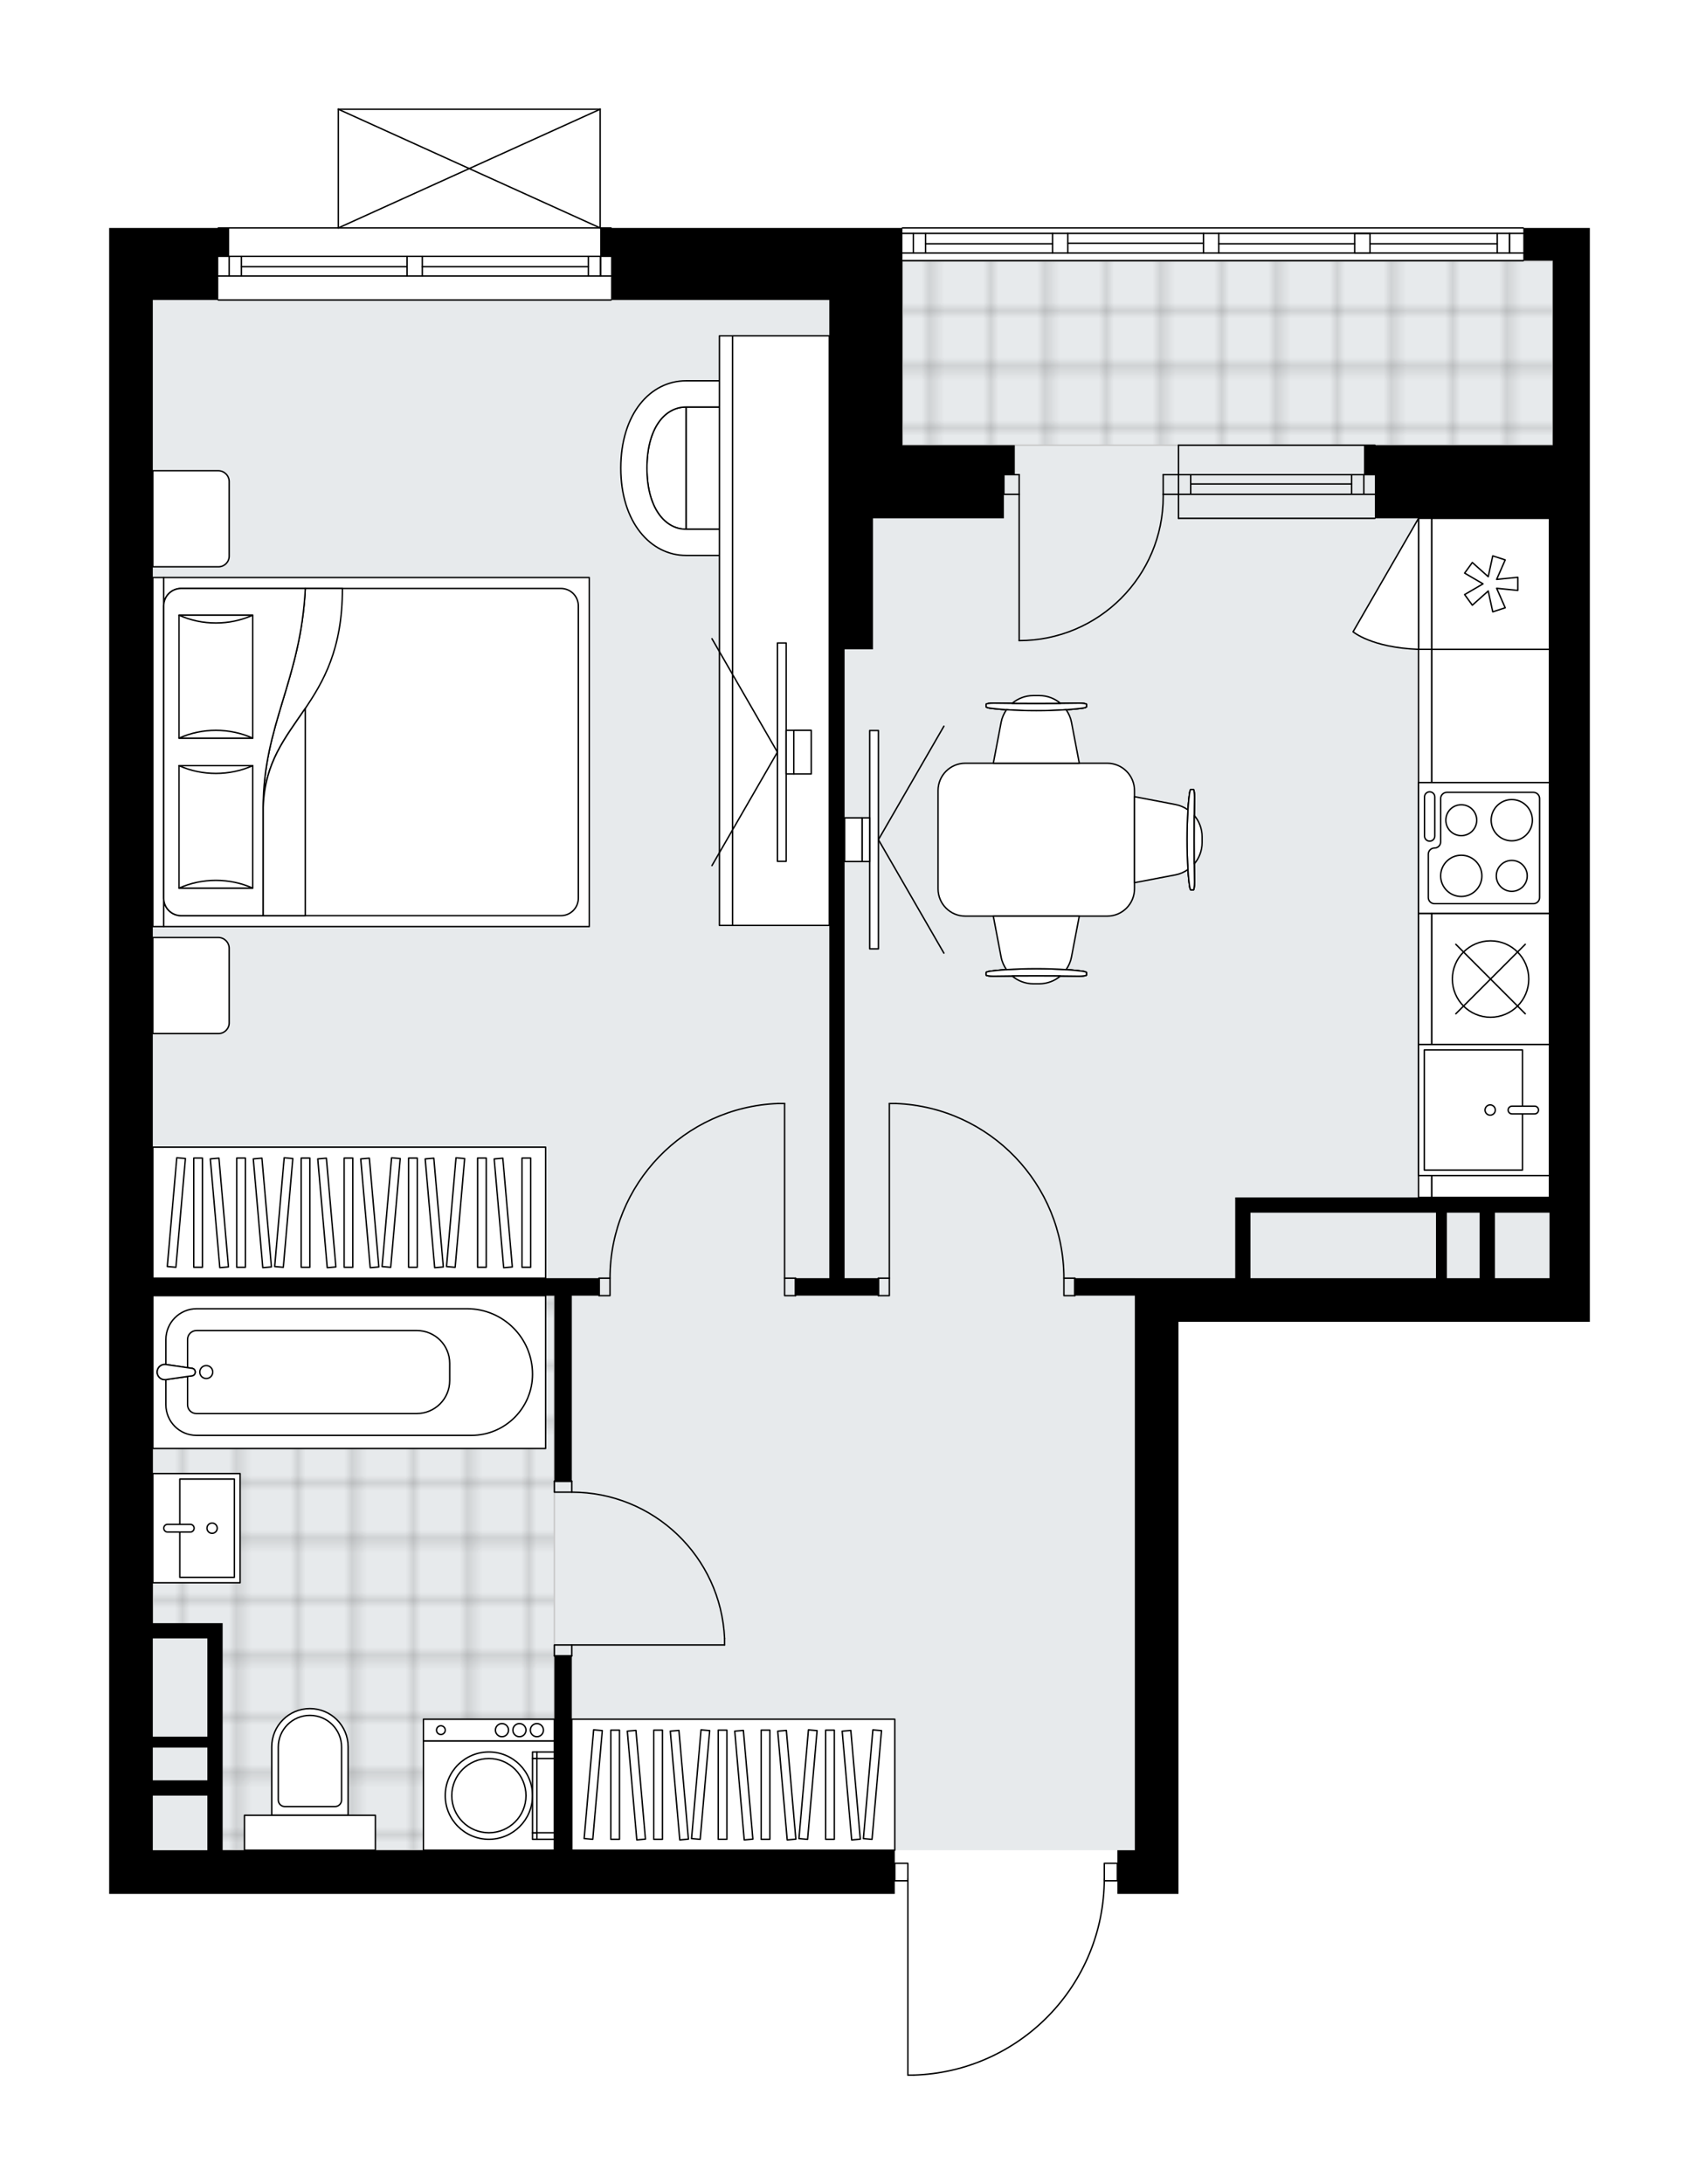 <svg xmlns="http://www.w3.org/2000/svg" xmlns:xlink="http://www.w3.org/1999/xlink" height="2000px" id="Layer_1" style="enable-background:new 0 0 1556.44 2000;" version="1.1" viewBox="0 0 1556.44 2000" width="1556.44px" x="0px" y="0px" xml:space="preserve">
<style type="text/css">
	.st0{fill:none;}
	.st1{opacity:0.25;fill:none;stroke:#070606;stroke-width:0.4;stroke-miterlimit:10;}
	.st2{fill:#FFFFFF;}
	.st3{fill:#E7EAEC;}
	.st4{fill:url(#SVGID_1_);stroke:#C8C8C8;stroke-width:1.3;stroke-miterlimit:10;}
	
		.st5{fill:url(#SVGID_00000161596722141891448520000015551539084769550469_);stroke:#C8C8C8;stroke-width:1.3;stroke-miterlimit:10;}
	.st6{fill:none;stroke:#000000;stroke-width:1.3;stroke-linecap:round;stroke-linejoin:round;stroke-miterlimit:10;}
	.st7{fill:#FFFFFF;stroke:#000000;stroke-width:1.3;stroke-linecap:round;stroke-linejoin:round;stroke-miterlimit:10;}
	.st8{font-family:'Arial-BoldMT';}
	.st9{font-size:104.782px;}
	.st10{font-size:88.662px;}
	.st11{font-family:'ArialMT';}
	.st12{font-size:40px;}
</style>
<pattern height="14.57" id="New_Pattern_Swatch_2" patternUnits="userSpaceOnUse" style="overflow:visible;" viewBox="7.49 -22.06 14.57 14.57" width="14.57" x="-221.47" y="-0.08">
	<g>
		<rect class="st0" height="14.57" width="14.57" x="7.49" y="-22.06" />
		<g>
			<rect class="st1" height="7.29" width="7.29" x="14.77" y="-7.49" />
		</g>
		<g>
			<rect class="st1" height="7.29" width="7.29" x="0.2" y="-7.49" />
		</g>
		<g>
			<rect class="st1" height="7.29" width="7.29" x="22.06" y="-14.77" />
		</g>
		<g>
			<rect class="st1" height="7.29" width="7.29" x="7.49" y="-14.77" />
			<rect class="st1" height="7.29" width="7.29" x="14.77" y="-22.06" />
		</g>
		<g>
			<rect class="st1" height="7.29" width="7.29" x="0.2" y="-22.06" />
		</g>
		<g>
			<rect class="st1" height="7.29" width="7.29" x="22.06" y="-29.35" />
		</g>
		<g>
			<rect class="st1" height="7.29" width="7.29" x="7.49" y="-29.35" />
		</g>
	</g>
</pattern>
<path class="st2" d="M1456.44,208.72v29.99v168.93v66.97v695.71v39.98H1079.6v523.78h-39.98h-15.99v-11.34h0h-11.38  c-0.67,46.26-18.72,89.91-51.01,123.17c-32.91,33.9-77.05,53.34-124.28,54.74c-0.01,0-0.01,0-0.02,0h-5.24  c-0.36,0-0.65-0.29-0.65-0.65v-177.26H819.7v11.34H139.98H100V474.61V274.69V234.7v-25.99h99.31c0-0.36,0.29-0.65,0.65-0.65h109.31  V100c0,0,0-0.01,0-0.01c0-0.04,0.02-0.08,0.02-0.12c0.01-0.04,0.01-0.09,0.03-0.13c0,0,0,0,0-0.01c0.01-0.03,0.04-0.05,0.05-0.07  c0.03-0.05,0.05-0.09,0.09-0.13c0.03-0.03,0.07-0.05,0.1-0.07c0.04-0.02,0.07-0.05,0.11-0.07c0.04-0.02,0.09-0.02,0.14-0.03  c0.03-0.01,0.06-0.02,0.1-0.02h239.9c0.04,0,0.07,0.02,0.11,0.02c0.04,0.01,0.09,0.01,0.13,0.03c0.04,0.02,0.08,0.05,0.12,0.07  c0.03,0.02,0.07,0.04,0.09,0.06c0.04,0.04,0.07,0.09,0.1,0.13c0.01,0.02,0.04,0.04,0.05,0.07c0,0,0,0,0,0.01  c0.02,0.04,0.02,0.09,0.03,0.13c0.01,0.04,0.02,0.08,0.02,0.12c0,0,0,0.01,0,0.01v108.07h9.35c0.36,0,0.65,0.29,0.65,0.65h199.27  h66.32c0-0.36,0.29-0.65,0.65-0.65h568.77c0.36,0,0.65,0.29,0.65,0.65H1456.44z" id="background" />
<g id="floor">
	<polygon class="st3" points="759.73,238.7 759.73,274.69 139.98,274.69 139.98,1170.32 139.98,1694.1 1039.61,1694.1    1039.61,1170.32 1422.46,1170.32 1422.46,274.69 1422.46,238.7  " />
	<pattern id="SVGID_1_" patternTransform="matrix(7.053 0 0 7.156 41984.094 32111.529)" xlink:href="#New_Pattern_Swatch_2">
	</pattern>
	<rect class="st4" height="168.93" width="595.75" x="826.7" y="238.7" />
	
		<pattern id="SVGID_00000067932387252113520140000000671986493860960939_" patternTransform="matrix(7.053 0 0 7.156 41984.094 32111.529)" xlink:href="#New_Pattern_Swatch_2">
	</pattern>
	
		<polygon points="   139.98,1186.31 139.98,1490.08 198.96,1490.08 198.96,1694.1 507.83,1694.1 507.83,1186.31  " style="fill:url(#SVGID_00000067932387252113520140000000671986493860960939_);stroke:#C8C8C8;stroke-width:1.3;stroke-miterlimit:10;" />
	<g id="LWPOLYLINE_00000160897904989939459940000015737178799140235905_">
		<rect class="st6" height="10" width="15.99" x="507.83" y="1506.18" />
	</g>
	<g id="LWPOLYLINE_00000044164624930591638410000006081306799448113036_">
		<rect class="st6" height="10" width="15.99" x="507.83" y="1356.24" />
	</g>
	<g id="LINE_00000090994164578280350550000005818507310834667450_">
		<line class="st6" x1="523.83" x2="507.83" y1="1516.18" y2="1516.18" />
	</g>
	<g id="LINE_00000045590277780686226320000005810848305573237402_">
		<line class="st6" x1="523.83" x2="507.83" y1="1356.24" y2="1356.24" />
	</g>
	<g id="LINE_00000136402785898317899030000014808171552438361221_">
		<line class="st6" x1="523.83" x2="663.77" y1="1506.18" y2="1506.18" />
	</g>
	<g id="ARC_00000083801811369163796820000001908262604537971622_">
		<path class="st6" d="M523.83,1366.24c74.96,0.05,136.61,59.06,139.94,133.94" />
	</g>
	<g id="LINE_00000165204631406870304090000012989980142681671329_">
		<line class="st6" x1="663.77" x2="663.77" y1="1506.18" y2="1500.18" />
	</g>
	<g id="LWPOLYLINE_00000121268946101076804080000014585234667877173650_">
		<rect class="st6" height="15.99" width="10" x="718.75" y="1170.32" />
	</g>
	<g id="LWPOLYLINE_00000156581753608410147390000008322533260539729320_">
		<rect class="st6" height="15.99" width="10" x="548.82" y="1170.32" />
	</g>
	<g id="LINE_00000155112098598302878710000001125651970167248512_">
		<line class="st6" x1="728.74" x2="728.74" y1="1170.32" y2="1186.31" />
	</g>
	<g id="LINE_00000089570629947440444800000000277964911556082069_">
		<line class="st6" x1="548.82" x2="548.82" y1="1170.32" y2="1186.31" />
	</g>
	<g id="LINE_00000180342778779785719150000006649686709676674204_">
		<line class="st6" x1="718.75" x2="718.75" y1="1170.32" y2="1010.39" />
	</g>
	<g id="LINE_00000023998413329905739730000014585718824434029461_">
		<line class="st6" x1="712.75" x2="718.75" y1="1010.39" y2="1010.39" />
	</g>
	<g id="ARC_00000014596728148974458630000005042307216106722444_">
		<path class="st6" d="M558.81,1170.32c0.04-86,68-156.61,153.94-159.93" />
	</g>
	<g id="LWPOLYLINE_00000112619916355251432850000010572293431957473183_">
		<rect class="st6" height="15.99" width="10" x="804.71" y="1170.32" />
	</g>
	<g id="LWPOLYLINE_00000093165782683842251750000010281933258002003337_">
		<rect class="st6" height="15.99" width="10" x="974.64" y="1170.32" />
	</g>
	<g id="LINE_00000088123819061381974860000002050965566669158322_">
		<line class="st6" x1="804.71" x2="804.71" y1="1170.32" y2="1186.31" />
	</g>
	<g id="LINE_00000112596886304804247530000003456566916380843692_">
		<line class="st6" x1="984.64" x2="984.64" y1="1170.32" y2="1186.31" />
	</g>
	<g id="LINE_00000110448244469211258860000001930443104278685616_">
		<line class="st6" x1="814.71" x2="814.71" y1="1170.32" y2="1010.39" />
	</g>
	<g id="LINE_00000162337086150805284500000017844918460469356167_">
		<line class="st6" x1="820.7" x2="814.71" y1="1010.39" y2="1010.39" />
	</g>
	<g id="ARC_00000129192691324795204940000001367879708012981166_">
		<path class="st6" d="M820.7,1010.39c85.93,3.33,153.89,73.94,153.94,159.93" />
	</g>
	<g id="LWPOLYLINE_00000045578354921405505700000015559503310467112626_">
		<rect class="st6" height="15.99" width="12" x="1011.62" y="1706.1" />
	</g>
	<g id="LWPOLYLINE_00000006685225136334299820000009965630682385263292_">
		<rect class="st6" height="15.99" width="12" x="819.7" y="1706.1" />
	</g>
	<g id="LWPOLYLINE_00000127754760621756596680000012696602577114796176_">
		<path class="st6" d="M836.94,1900c97.3-2.88,174.68-82.59,174.69-179.93" />
	</g>
	<g id="LINE_00000163775449048684643590000005468683073001735828_">
		<line class="st6" x1="831.7" x2="831.7" y1="1720.07" y2="1900" />
	</g>
	<g id="LINE_00000039825748016195840330000009979519457124952224_">
		<line class="st6" x1="831.7" x2="836.94" y1="1900" y2="1900" />
	</g>
	<g id="ARC_00000124863789874179279870000012987680950538716324_">
		<path class="st6" d="M1065.6,452.61c0.01,0.65,0.01,1.31,0.01,1.96c0.01,72.89-59.07,131.98-131.96,131.98" />
	</g>
	<g id="LINE_00000132088393194860764360000002451448322544143781_">
		<line class="st6" x1="933.66" x2="933.66" y1="452.61" y2="586.56" />
	</g>
	<g id="LINE_00000056413385300842703930000014928469048097926543_">
		<line class="st6" x1="1079.6" x2="1065.6" y1="452.61" y2="452.61" />
	</g>
	<g id="LINE_00000157992924301010286570000000488733928413592232_">
		<line class="st6" x1="1065.6" x2="1065.6" y1="452.61" y2="434.62" />
	</g>
	<g id="LINE_00000118362750458271324650000011006710522414751639_">
		<line class="st6" x1="1065.6" x2="1079.6" y1="434.62" y2="434.62" />
	</g>
	<g id="LINE_00000083803838648925290880000004945189489558594748_">
		<line class="st6" x1="919.66" x2="933.66" y1="434.62" y2="434.62" />
	</g>
	<g id="LINE_00000024712389321125145200000010544279188876890046_">
		<line class="st6" x1="933.66" x2="933.66" y1="434.62" y2="452.61" />
	</g>
	<g id="LINE_00000019654133366711557090000001685354603081232031_">
		<line class="st6" x1="933.66" x2="919.66" y1="452.61" y2="452.61" />
	</g>
	<g id="LINE_00000038382342864584203030000006311455758011637659_">
		<line class="st6" x1="919.66" x2="919.66" y1="434.62" y2="452.61" />
	</g>
	<g id="LINE_00000137102693574138770570000007788164654433353896_">
		<line class="st6" x1="1395.47" x2="826.7" y1="238.7" y2="238.7" />
	</g>
	<g id="LINE_00000112624768153276006660000011384942681928995257_">
		<line class="st6" x1="1382.83" x2="1382.83" y1="231.71" y2="213.71" />
	</g>
	<g id="LINE_00000095309752572187585350000002137984425663003547_">
		<line class="st6" x1="836.7" x2="836.7" y1="231.71" y2="213.71" />
	</g>
	<g id="LINE_00000048463666418405273590000016086763988640662144_">
		<line class="st6" x1="1116.49" x2="1241.03" y1="223.21" y2="223.21" />
	</g>
	<g id="LINE_00000021081831885598867280000007217340473822477460_">
		<line class="st6" x1="847.89" x2="964.23" y1="223.21" y2="223.21" />
	</g>
	<g id="LINE_00000085211187247321032200000004933763357627567779_">
		<line class="st6" x1="847.89" x2="847.89" y1="213.71" y2="231.71" />
	</g>
	<g id="LINE_00000028312821046270686090000015259147525682937519_">
		<line class="st6" x1="1382.83" x2="1382.83" y1="231.71" y2="213.71" />
	</g>
	<g id="LINE_00000139254694680820531640000005998166003844262038_">
		<line class="st6" x1="1371.63" x2="1371.63" y1="213.71" y2="231.71" />
	</g>
	<g id="LINE_00000120535070005936114950000015515672436655228841_">
		<line class="st6" x1="1102.5" x2="1102.5" y1="231.71" y2="213.71" />
	</g>
	<g id="LINE_00000123412145405475652240000012132281834082846894_">
		<line class="st6" x1="1102.5" x2="1116.49" y1="213.71" y2="213.71" />
	</g>
	<g id="LINE_00000183953741523493919810000017660557372522604160_">
		<line class="st6" x1="1116.49" x2="1116.49" y1="213.71" y2="231.71" />
	</g>
	<g id="LINE_00000116923541988884788900000005238083932949016725_">
		<line class="st6" x1="1116.49" x2="1102.5" y1="231.71" y2="231.71" />
	</g>
	<g id="LINE_00000029011064651362362050000004286146313593021591_">
		<line class="st6" x1="826.7" x2="1395.47" y1="208.72" y2="208.72" />
	</g>
	<g id="LINE_00000092439154369610668990000010390573878844116357_">
		<line class="st6" x1="964.23" x2="964.23" y1="231.71" y2="213.71" />
	</g>
	<g id="LINE_00000096048701856554515980000006787281085211395231_">
		<line class="st6" x1="964.23" x2="978.23" y1="213.71" y2="213.71" />
	</g>
	<g id="LINE_00000072989482752316483260000015494358553609766568_">
		<line class="st6" x1="978.23" x2="978.23" y1="213.71" y2="231.71" />
	</g>
	<g id="LINE_00000026145330787166461050000008259923882696929688_">
		<line class="st6" x1="978.23" x2="964.23" y1="231.71" y2="231.71" />
	</g>
	<g id="LINE_00000072991420502933163260000013167369959943897241_">
		<line class="st6" x1="978.23" x2="1102.5" y1="222.71" y2="222.71" />
	</g>
	<g id="LWPOLYLINE_00000156547857470073014870000008113570560084359100_">
		<line class="st6" x1="964.23" x2="826.7" y1="231.71" y2="231.71" />
	</g>
	<g id="LWPOLYLINE_00000168087305862316502590000006989405356580567694_">
		<line class="st6" x1="978.23" x2="1102.5" y1="231.71" y2="231.71" />
	</g>
	<g id="LWPOLYLINE_00000118383438415036489250000018363639217953279648_">
		<line class="st6" x1="1116.49" x2="1395.47" y1="231.71" y2="231.71" />
	</g>
	<g id="LWPOLYLINE_00000166651985821861170610000006640778286796971151_">
		<line class="st6" x1="964.23" x2="826.7" y1="213.71" y2="213.71" />
	</g>
	<g id="LWPOLYLINE_00000124870326111501547270000017489823597474224521_">
		<line class="st6" x1="978.23" x2="1102.5" y1="213.71" y2="213.71" />
	</g>
	<g id="LWPOLYLINE_00000168815703629858220000000018235507354520622516_">
		<line class="st6" x1="1116.49" x2="1395.47" y1="213.71" y2="213.71" />
	</g>
	<g id="LINE_00000159446700001508427000000003799824141484628109_">
		<line class="st6" x1="1241.03" x2="1241.03" y1="231.71" y2="213.71" />
	</g>
	<g id="LINE_00000083070280607559692490000017915079892334964621_">
		<line class="st6" x1="1241.03" x2="1255.02" y1="213.71" y2="213.71" />
	</g>
	<g id="LINE_00000094610732892048170190000015690911875615803814_">
		<line class="st6" x1="1255.02" x2="1255.02" y1="213.71" y2="231.71" />
	</g>
	<g id="LINE_00000110453896164244989570000017378162479934270864_">
		<line class="st6" x1="1255.02" x2="1241.03" y1="231.71" y2="231.71" />
	</g>
	<g id="LWPOLYLINE_00000176018628708016056000000008652008960825587368_">
		<line class="st6" x1="1255.02" x2="1371.63" y1="223.21" y2="223.21" />
	</g>
	<g id="LINE_00000129204409294812682020000006205732070788332697_">
		<line class="st6" x1="1079.6" x2="1259.52" y1="452.61" y2="452.61" />
	</g>
	<g id="LINE_00000115489454239552918410000006419098704608147627_">
		<line class="st6" x1="1079.6" x2="1259.52" y1="434.62" y2="434.62" />
	</g>
	<g id="LINE_00000018949782731076877270000013279060854614326963_">
		<line class="st6" x1="1090.79" x2="1238.19" y1="443.13" y2="443.13" />
	</g>
	<g id="LINE_00000122697232064246925680000001582633987501443470_">
		<line class="st6" x1="1249.38" x2="1249.38" y1="452.61" y2="434.62" />
	</g>
	<g id="LINE_00000134242546579884322120000013264310771319140762_">
		<line class="st6" x1="1090.79" x2="1090.79" y1="452.61" y2="434.62" />
	</g>
	<g id="LINE_00000036211390949909486060000000779987496160343984_">
		<line class="st6" x1="1079.6" x2="1259.52" y1="474.61" y2="474.61" />
	</g>
	<g id="LINE_00000145046491873800758220000005960871007411284398_">
		<line class="st6" x1="1259.52" x2="1079.6" y1="407.63" y2="407.63" />
	</g>
	<g id="LINE_00000021092053379661022890000001237719718831895218_">
		<line class="st6" x1="1238.19" x2="1238.19" y1="452.63" y2="434.64" />
	</g>
	<g id="LINE_00000130639914581495754880000003183531654205739156_">
		<line class="st6" x1="1079.6" x2="1079.6" y1="474.61" y2="407.63" />
	</g>
	<g id="LINE_00000136400377035192016950000006879968064224831643_">
		<line class="st6" x1="559.81" x2="199.96" y1="274.69" y2="274.69" />
	</g>
	<g id="LINE_00000121247587990247215200000011311402122318835618_">
		<line class="st6" x1="199.96" x2="372.89" y1="234.7" y2="234.7" />
	</g>
	<g id="LINE_00000094590691679957217500000006985619452255062685_">
		<line class="st6" x1="386.88" x2="559.81" y1="234.7" y2="234.7" />
	</g>
	<g id="LINE_00000111871130891281752850000013210840133202511752_">
		<line class="st6" x1="550.17" x2="550.17" y1="252.7" y2="234.7" />
	</g>
	<g id="LINE_00000041987450128558227210000014026768824183376543_">
		<line class="st6" x1="209.95" x2="209.95" y1="252.7" y2="234.7" />
	</g>
	<g id="LINE_00000174595040979492020690000005895358289749770114_">
		<line class="st6" x1="199.96" x2="372.89" y1="252.7" y2="252.7" />
	</g>
	<g id="LINE_00000142175719754844461200000004415857272074531218_">
		<line class="st6" x1="386.88" x2="559.81" y1="252.7" y2="252.7" />
	</g>
	<g id="LINE_00000176045266609526635390000013902636995181302689_">
		<line class="st6" x1="386.88" x2="538.98" y1="244.2" y2="244.2" />
	</g>
	<g id="LINE_00000078746275756642328900000017961062295093024685_">
		<line class="st6" x1="221.15" x2="372.89" y1="244.2" y2="244.2" />
	</g>
	<g id="LINE_00000016771105799604200330000002508277336003835299_">
		<line class="st6" x1="221.15" x2="221.15" y1="234.7" y2="252.7" />
	</g>
	<g id="LINE_00000134228333408708817520000000188800492367015355_">
		<line class="st6" x1="550.17" x2="550.17" y1="252.7" y2="234.7" />
	</g>
	<g id="LINE_00000117637957194678800520000003404096798800339082_">
		<line class="st6" x1="538.98" x2="538.98" y1="234.7" y2="252.7" />
	</g>
	<g id="LINE_00000011732006172646121540000002319792612512237234_">
		<line class="st6" x1="372.89" x2="372.89" y1="252.7" y2="234.7" />
	</g>
	<g id="LINE_00000020400751692484406970000017276891971234168709_">
		<line class="st6" x1="372.89" x2="386.88" y1="234.7" y2="234.7" />
	</g>
	<g id="LINE_00000162350965876594341410000017739841609556773544_">
		<line class="st6" x1="386.88" x2="386.88" y1="234.7" y2="252.7" />
	</g>
	<g id="LINE_00000036242643515005110610000007812877277975702187_">
		<line class="st6" x1="386.88" x2="372.89" y1="252.7" y2="252.7" />
	</g>
	<g id="LINE_00000047768730080045944020000001314787011669755581_">
		<line class="st6" x1="199.96" x2="559.81" y1="208.72" y2="208.72" />
	</g>
	<g id="LINE_00000075876507742202388750000013384355384472172208_">
		<line class="st6" x1="309.91" x2="549.82" y1="100" y2="100" />
	</g>
	<g id="LINE_00000119811031378664540650000009893389297035762867_">
		<line class="st6" x1="549.82" x2="549.82" y1="100" y2="208.72" />
	</g>
	<g id="LINE_00000070103662939598778840000009511324766661880736_">
		<line class="st6" x1="309.91" x2="309.91" y1="208.72" y2="100" />
	</g>
	<g id="LWPOLYLINE_00000125588540161576847250000003018409294457822635_">
		<line class="st6" x1="549.82" x2="309.91" y1="208.72" y2="100" />
	</g>
	<g id="LWPOLYLINE_00000031169199521031294270000008302923103071928714_">
		<line class="st6" x1="309.91" x2="549.82" y1="208.72" y2="100" />
	</g>
	<g>
		<path d="M1395.47,208.72v29.99h26.99v168.93h-162.93h-10v26.99h10v39.98h159.93v621.74h-273.89h-13.99v73.97h-51.98h-39.98h-54.98    v15.99h54.98v507.79h-15.99v39.98h15.99h39.98V1210.3h376.84v-39.98V474.61v-66.97V238.7v-29.99H1395.47z M1145.57,1170.32v-59.98    h169.93v59.98H1145.57z M1325.5,1170.32v-59.98h29.99v59.98H1325.5z M1369.48,1170.32v-59.98h49.98v59.98H1369.48z" />
		<polygon points="826.7,407.63 826.7,208.72 759.73,208.72 559.81,208.72 549.81,208.72 549.81,234.7 559.81,234.7 559.81,274.69     759.73,274.69 759.73,407.63 759.73,474.61 759.73,594.56 759.73,1170.32 728.74,1170.32 728.74,1186.31 804.71,1186.31     804.71,1170.32 773.72,1170.32 773.72,594.56 799.71,594.56 799.71,474.61 919.66,474.61 919.66,434.62 929.66,434.62     929.66,407.63 919.66,407.63   " />
		<path d="M523.83,1516.18h-15.99v177.93H203.96v-93.96v-10v-89.96v-13.99h-63.97v-299.88h367.85v169.93h15.99v-169.93h24.99v-15.99    H139.98V474.61V274.69h59.98V234.7h10v-25.99H100v25.99v39.98v199.92v1259.48h39.98H819.7v-39.98H523.83V1516.18z M189.96,1630.13    h-49.98v-29.99h49.98V1630.13z M189.96,1500.18v89.96h-49.98v-89.96H189.96z M139.98,1694.1v-49.98h49.98v49.98H139.98z" />
	</g>
</g>
<g id="mebel">
	<g>
		<path class="st7" d="M209.95,936.54v-68.16c0-5.52-4.48-10-10-10h-59.98v87.96h60.16C205.56,946.35,209.95,941.96,209.95,936.54z" />
		<path class="st7" d="M209.95,509.17v-68.16c0-5.52-4.48-10-10-10h-59.98v87.96h60.16C205.56,518.98,209.95,514.59,209.95,509.17z" />
		<g>
			
				<rect class="st7" height="10" transform="matrix(4.503715e-11 -1 1 4.503715e-11 -543.611 833.574)" width="319.6" x="-14.82" y="683.59" />
			
				<rect class="st7" height="389.84" transform="matrix(4.491769e-11 -1 1 4.491769e-11 -343.693 1033.492)" width="319.6" x="185.1" y="493.67" />
			<path class="st7" d="M149.98,822.4V554.78c0-8.83,7.16-15.99,15.99-15.99h347.86c8.83,0,15.99,7.16,15.99,15.99V822.4     c0,8.83-7.16,15.99-15.99,15.99H165.97C157.14,838.39,149.98,831.23,149.98,822.4z" />
			<path class="st7" d="M279.69,538.79c-4.09,83.59-38.54,125.02-38.56,200.28c2.72-80.54,72.71-89.13,72.56-200.28L279.69,538.79z" />
			<g>
				<path class="st7" d="M279.69,538.79c-4.09,83.59-38.54,125.02-38.56,200.28l0,99.32h-75.15c-8.83,0-15.99-7.16-15.99-15.99      V554.78c0-8.83,7.16-15.99,15.99-15.99L279.69,538.79L279.69,538.79z" />
			</g>
			
				<rect class="st7" height="67.51" transform="matrix(4.529072e-11 -1 1 4.529072e-11 -559.369 954.886)" width="112.15" x="141.68" y="723.37" />
			<path class="st7" d="M231.51,701.05c-21.2,9.5-46.3,9.5-67.51,0H231.51z" />
			<path class="st7" d="M164.01,813.2c21.2-9.5,46.3-9.5,67.51,0L164.01,813.2z" />
			
				<rect class="st7" height="67.51" transform="matrix(4.501183e-11 -1 1 4.501183e-11 -421.809 817.327)" width="112.59" x="141.47" y="585.81" />
			<path class="st7" d="M231.51,563.28c-21.2,9.53-46.3,9.53-67.51,0H231.51z" />
			<path class="st7" d="M164.01,675.86c21.2-9.53,46.3-9.53,67.51,0H164.01z" />
			<g>
				<path class="st7" d="M241.12,739.07v99.32h38.56V648.62C261.49,675.51,242.51,697.89,241.12,739.07z" />
			</g>
		</g>
	</g>
	<g>
		
			<rect class="st7" height="359.85" transform="matrix(1.435774e-10 -1 1 1.435774e-10 -790.434 1430.253)" width="119.95" x="259.93" y="930.42" />
		<g>
			
				<rect class="st7" height="7.94" transform="matrix(1.350796e-10 -1 1 1.350796e-10 -928.865 1291.822)" width="99.96" x="131.5" y="1106.37" />
			
				<rect class="st7" height="7.94" transform="matrix(1.348149e-10 -1 1 1.348149e-10 -889.504 1331.183)" width="99.96" x="170.86" y="1106.37" />
			
				<rect class="st7" height="7.94" transform="matrix(1.348149e-10 -1 1 1.348149e-10 -830.462 1390.225)" width="99.96" x="229.9" y="1106.37" />
			
				<rect class="st7" height="7.94" transform="matrix(1.346879e-10 -1 1 1.346879e-10 -791.101 1429.586)" width="99.96" x="269.26" y="1106.37" />
			
				<rect class="st7" height="7.94" transform="matrix(1.346248e-10 -1 1 1.346248e-10 -732.059 1488.627)" width="99.96" x="328.3" y="1106.37" />
			
				<rect class="st7" height="7.94" transform="matrix(0.087 -0.996 0.996 0.087 -958.422 1174.753)" width="99.96" x="111.82" y="1106.37" />
			
				<rect class="st7" height="7.94" transform="matrix(0.087 -0.996 0.996 0.087 -868.595 1272.781)" width="99.96" x="210.22" y="1106.37" />
			
				<rect class="st7" height="7.94" transform="matrix(0.087 -0.996 0.996 0.087 -778.769 1370.81)" width="99.96" x="308.62" y="1106.37" />
			
				<rect class="st7" height="7.94" transform="matrix(-0.087 -0.996 0.996 -0.087 -887.427 1407.51)" width="99.96" x="151.18" y="1106.37" />
			
				<rect class="st7" height="7.94" transform="matrix(-0.087 -0.996 0.996 -0.087 -844.635 1446.721)" width="99.96" x="190.54" y="1106.37" />
			
				<rect class="st7" height="7.94" transform="matrix(-0.087 -0.996 0.996 -0.087 -780.448 1505.538)" width="99.96" x="249.58" y="1106.37" />
			
				<rect class="st7" height="7.94" transform="matrix(-0.087 -0.996 0.996 -0.087 -737.656 1544.749)" width="99.96" x="288.94" y="1106.37" />
			
				<rect class="st7" height="7.94" transform="matrix(0.087 -0.996 0.996 0.087 -724.873 1429.627)" width="99.96" x="367.67" y="1106.37" />
			
				<rect class="st7" height="7.94" transform="matrix(-0.087 -0.996 0.996 -0.087 -673.468 1603.566)" width="99.96" x="347.99" y="1106.37" />
			
				<rect class="st7" height="7.94" transform="matrix(1.345697e-10 -1 1 1.345697e-10 -668.855 1551.832)" width="99.96" x="391.51" y="1106.37" />
			
				<rect class="st7" height="7.94" transform="matrix(1.348788e-10 -1 1 1.348788e-10 -628.168 1592.519)" width="99.96" x="432.2" y="1106.37" />
			
				<rect class="st7" height="7.94" transform="matrix(-0.087 -0.996 0.996 -0.087 -604.755 1666.53)" width="99.96" x="411.19" y="1106.37" />
		</g>
	</g>
	<g>
		
			<rect class="st7" height="295.88" transform="matrix(1.435319e-10 -1 1 1.435319e-10 -962.363 2305.893)" width="119.95" x="611.79" y="1486.19" />
		<g>
			
				<rect class="st7" height="7.94" transform="matrix(1.351426e-10 -1 1 1.351426e-10 -1070.606 2197.649)" width="99.96" x="513.54" y="1630.16" />
			
				<rect class="st7" height="7.94" transform="matrix(1.348877e-10 -1 1 1.348877e-10 -1031.245 2237.01)" width="99.96" x="552.9" y="1630.16" />
			
				<rect class="st7" height="7.94" transform="matrix(1.348877e-10 -1 1 1.348877e-10 -972.203 2296.052)" width="99.96" x="611.95" y="1630.16" />
			
				<rect class="st7" height="7.94" transform="matrix(1.347607e-10 -1 1 1.347607e-10 -932.842 2335.414)" width="99.96" x="651.31" y="1630.16" />
			
				<rect class="st7" height="7.94" transform="matrix(1.345058e-10 -1 1 1.345058e-10 -873.8 2394.455)" width="99.96" x="710.35" y="1630.16" />
			
				<rect class="st7" height="7.94" transform="matrix(0.087 -0.996 0.996 0.087 -1131.467 2033.476)" width="99.96" x="493.86" y="1630.16" />
			
				<rect class="st7" height="7.94" transform="matrix(0.087 -0.996 0.996 0.087 -1041.641 2131.504)" width="99.96" x="592.26" y="1630.16" />
			
				<rect class="st7" height="7.94" transform="matrix(0.087 -0.996 0.996 0.087 -951.814 2229.533)" width="99.96" x="690.67" y="1630.16" />
			
				<rect class="st7" height="7.94" transform="matrix(-0.087 -0.996 0.996 -0.087 -993.878 2357.534)" width="99.96" x="533.22" y="1630.16" />
			
				<rect class="st7" height="7.94" transform="matrix(-0.087 -0.996 0.996 -0.087 -951.086 2396.746)" width="99.96" x="572.58" y="1630.16" />
			
				<rect class="st7" height="7.94" transform="matrix(-0.087 -0.996 0.996 -0.087 -886.899 2455.563)" width="99.96" x="631.63" y="1630.16" />
			
				<rect class="st7" height="7.94" transform="matrix(-0.087 -0.996 0.996 -0.087 -844.107 2494.774)" width="99.96" x="670.99" y="1630.16" />
			
				<rect class="st7" height="7.94" transform="matrix(0.087 -0.996 0.996 0.087 -897.918 2288.35)" width="99.96" x="749.71" y="1630.16" />
			
				<rect class="st7" height="7.94" transform="matrix(-0.087 -0.996 0.996 -0.087 -779.919 2553.591)" width="99.96" x="730.03" y="1630.16" />
		</g>
	</g>
	<g>
		
			<rect class="st7" height="107.96" transform="matrix(-1.836970e-16 1 -1 -1.836970e-16 2210.93 -520.027)" width="501.8" x="1114.58" y="791.47" />
		
			<rect class="st7" height="12" transform="matrix(-1.836970e-16 1 -1 -1.836970e-16 2150.954 -460.051)" width="501.8" x="1054.6" y="839.45" />
	</g>
	<g>
		<path class="st7" d="M884.34,698.83h129.95c13.8,0,24.99,11.19,24.99,24.99v90.02c0,13.8-11.19,24.99-24.99,24.99H884.34    c-13.8,0-24.99-11.19-24.99-24.99v-90.02C859.35,710.01,870.54,698.83,884.34,698.83z" />
		<g>
			<g id="LINE_00000061450997751984737410000000389207661012222885_">
				<path class="st7" d="M907.78,889.18c24.2-3.04,58.93-3.04,83.13,0c2.79,0.35,4.41,0.88,4.41,1.43v0.14v1.98      c0,0.6-3.13,1.08-7,1.08c-25.92-0.41-52.05-0.41-77.97,0c-3.86,0-7-0.48-7-1.08v-1.98v-0.14      C903.36,890.05,904.98,889.53,907.78,889.18z" />
			</g>
			<g id="LINE_00000051385039495418671280000001104355226837876368_">
				<path class="st7" d="M907.78,889.18c24.2-3.04,58.93-3.04,83.13,0c2.79,0.35,4.41,0.88,4.41,1.43v0.14v1.98      c0,0.6-3.13,1.08-7,1.08c-25.92-0.41-52.05-0.41-77.97,0c-3.86,0-7-0.48-7-1.08v-1.98v-0.14      C903.36,890.05,904.98,889.53,907.78,889.18z" />
			</g>
			<g id="LINE_00000066479689463512498830000001177766804228561597_">
				<path class="st7" d="M907.78,889.18c24.2-3.04,58.93-3.04,83.13,0c2.79,0.35,4.41,0.88,4.41,1.43v0.14v1.98      c0,0.6-3.13,1.08-7,1.08c-25.92-0.41-52.05-0.41-77.97,0c-3.86,0-7-0.48-7-1.08v-1.98v-0.14      C903.36,890.05,904.98,889.53,907.78,889.18z" />
			</g>
			<path class="st7" d="M927.25,893.67c5.26,4.45,12.03,7.1,19.34,7.1h5.51c7.31,0,14.08-2.66,19.34-7.1     C956.71,893.53,941.98,893.53,927.25,893.67z" />
			<path class="st7" d="M909.96,838.82l7.17,37.58c0.81,4.25,2.58,8.08,4.92,11.45c17.35-1.22,37.23-1.22,54.57,0     c2.35-3.37,4.11-7.2,4.92-11.45l7.17-37.58H909.96z" />
		</g>
		<g>
			<g id="LINE_00000067945119459878944400000016001513588188653987_">
				<path class="st7" d="M1089.63,810.39c-3.04-24.2-3.04-58.93,0-83.13c0.35-2.79,0.88-4.41,1.43-4.41h0.14h1.98      c0.6,0,1.08,3.13,1.08,7c-0.41,25.92-0.41,52.05,0,77.97c0,3.86-0.48,7-1.08,7h-1.98h-0.14      C1090.51,814.8,1089.99,813.18,1089.63,810.39z" />
			</g>
			<g id="LINE_00000019659922852530617930000007345608691482152833_">
				<path class="st7" d="M1089.63,810.39c-3.04-24.2-3.04-58.93,0-83.13c0.35-2.79,0.88-4.41,1.43-4.41h0.14h1.98      c0.6,0,1.08,3.13,1.08,7c-0.41,25.92-0.41,52.05,0,77.97c0,3.86-0.48,7-1.08,7h-1.98h-0.14      C1090.51,814.8,1089.99,813.18,1089.63,810.39z" />
			</g>
			<g id="LINE_00000157292853998424687200000014553785483997502878_">
				<path class="st7" d="M1089.63,810.39c-3.04-24.2-3.04-58.93,0-83.13c0.35-2.79,0.88-4.41,1.43-4.41h0.14h1.98      c0.6,0,1.08,3.13,1.08,7c-0.41,25.92-0.41,52.05,0,77.97c0,3.86-0.48,7-1.08,7h-1.98h-0.14      C1090.51,814.8,1089.99,813.18,1089.63,810.39z" />
			</g>
			<path class="st7" d="M1094.12,790.92c4.45-5.26,7.1-12.03,7.1-19.34v-5.51c0-7.31-2.66-14.08-7.1-19.34     C1093.99,761.46,1093.99,776.19,1094.12,790.92z" />
			<path class="st7" d="M1039.28,808.21l37.58-7.17c4.25-0.81,8.08-2.58,11.45-4.92c-1.22-17.35-1.22-37.23,0-54.57     c-3.37-2.35-7.2-4.11-11.45-4.92l-37.58-7.17V808.21z" />
		</g>
		<g>
			<g id="LINE_00000121266897507467171540000016222273703657193624_">
				<path class="st7" d="M990.91,648.47c-24.2,3.04-58.93,3.04-83.13,0c-2.79-0.35-4.41-0.88-4.41-1.43v-0.14v-1.98      c0-0.6,3.13-1.08,7-1.08c25.92,0.41,52.05,0.41,77.97,0c3.86,0,7,0.48,7,1.08v1.98v0.14      C995.32,647.59,993.7,648.12,990.91,648.47z" />
			</g>
			<g id="LINE_00000173148802949775936920000009952384317387068817_">
				<path class="st7" d="M990.91,648.47c-24.2,3.04-58.93,3.04-83.13,0c-2.79-0.35-4.41-0.88-4.41-1.43v-0.14v-1.98      c0-0.6,3.13-1.08,7-1.08c25.92,0.41,52.05,0.41,77.97,0c3.86,0,7,0.48,7,1.08v1.98v0.14      C995.32,647.59,993.7,648.12,990.91,648.47z" />
			</g>
			<g id="LINE_00000033334203579604677890000011523494907632209327_">
				<path class="st7" d="M990.91,648.47c-24.2,3.04-58.93,3.04-83.13,0c-2.79-0.35-4.41-0.88-4.41-1.43v-0.14v-1.98      c0-0.6,3.13-1.08,7-1.08c25.92,0.41,52.05,0.41,77.97,0c3.86,0,7,0.48,7,1.08v1.98v0.14      C995.32,647.59,993.7,648.12,990.91,648.47z" />
			</g>
			<path class="st7" d="M971.44,643.98c-5.26-4.45-12.03-7.1-19.34-7.1h-5.51c-7.31,0-14.08,2.66-19.34,7.1     C941.98,644.11,956.71,644.11,971.44,643.98z" />
			<path class="st7" d="M988.73,698.83l-7.17-37.58c-0.81-4.25-2.58-8.08-4.92-11.45c-17.35,1.22-37.23,1.22-54.57,0     c-2.35,3.37-4.11,7.2-4.92,11.45l-7.17,37.58H988.73z" />
		</g>
	</g>
	<g>
		<g>
			<g id="LINE_00000162342324146957749620000015531538000837811850_">
				<line class="st7" x1="804.71" x2="864.69" y1="768.82" y2="664.94" />
			</g>
			<g id="LINE_00000011747558871626720250000013432571610599632551_">
				<line class="st7" x1="804.71" x2="864.69" y1="768.82" y2="872.7" />
			</g>
		</g>
		
			<rect class="st7" height="199.92" transform="matrix(-1 -1.224647e-16 1.224647e-16 -1 1601.424 1537.646)" width="8" x="796.71" y="668.86" />
		<rect class="st7" height="39.98" width="7" x="789.72" y="748.83" />
		
			<rect class="st7" height="39.98" transform="matrix(-1 -1.224647e-16 1.224647e-16 -1 1563.439 1537.646)" width="15.99" x="773.72" y="748.83" />
	</g>
	<g>
		<g>
			<g>
				<path class="st7" d="M728.53,387.62v82.01c0,8.26-6.69,14.95-14.95,14.95h-85.11V372.67h85.11      C721.84,372.67,728.53,379.36,728.53,387.62z" />
				<path class="st7" d="M628.47,484.58c-19.42,0-35.83-19.54-35.83-55.98s16.2-55.93,35.83-55.93V484.58z" />
				<path class="st7" d="M628.47,348.68c-32.74,0-59.77,30.24-59.77,79.92s27.38,79.97,59.77,79.97h85.07v-23.99h-85.07      c-19.42,0-35.83-19.54-35.83-55.98s16.2-55.93,35.83-55.93h85.07v-23.99H628.47z" />
			</g>
		</g>
		<g>
			
				<rect class="st7" height="88.66" transform="matrix(2.462455e-10 1 -1 2.462455e-10 1292.803 -137.998)" width="539.78" x="445.51" y="533.07" />
			
				<rect class="st7" height="12" transform="matrix(1.603782e-10 1 -1 1.603782e-10 1242.477 -87.672)" width="539.78" x="395.19" y="571.41" />
		</g>
		<g>
			<g>
				<g id="LINE_00000080916572289677041260000017813401411164937642_">
					<line class="st7" x1="712.19" x2="652.21" y1="688.68" y2="584.8" />
				</g>
				<g id="LINE_00000059299756757722713030000017658297827307555476_">
					<line class="st7" x1="712.19" x2="652.21" y1="688.68" y2="792.56" />
				</g>
			</g>
			<rect class="st7" height="199.92" width="8" x="712.19" y="588.72" />
			
				<rect class="st7" height="39.98" transform="matrix(-1 1.796340e-10 -1.796340e-10 -1 1447.365 1377.366)" width="7" x="720.18" y="668.69" />
			<rect class="st7" height="39.98" width="15.99" x="727.18" y="668.69" />
		</g>
	</g>
	<g>
		
			<rect class="st7" height="79.97" transform="matrix(4.478024e-11 -1 1 4.478024e-11 -1219.257 1579.192)" width="99.97" x="129.98" y="1359.24" />
		
			<rect class="st7" height="49.98" transform="matrix(4.491702e-11 -1 1 4.491702e-11 -1209.547 1588.942)" width="89.96" x="144.72" y="1374.26" />
		<path class="st7" d="M177.84,1399.24L177.84,1399.24c0,1.95-1.58,3.54-3.54,3.54h-20.73c-1.95,0-3.54-1.58-3.54-3.54l0,0    c0-1.95,1.58-3.54,3.54-3.54h20.73C176.26,1395.71,177.84,1397.29,177.84,1399.24z" />
		<circle class="st7" cx="194.31" cy="1399.24" r="4.7" />
	</g>
	<g>
		
			<rect class="st7" height="119.95" transform="matrix(-1.836970e-16 1 -1 -1.836970e-16 2135.962 -583.001)" width="119.95" x="1299.51" y="716.51" />
		<path class="st7" d="M1404.74,725.5h-79.3c-3.13,0-5.66,2.54-5.66,5.66v39.65c0,3.13-2.54,5.66-5.66,5.66l0,0    c-3.13,0-5.66,2.54-5.66,5.66v39.65c0,3.13,2.54,5.66,5.66,5.66h90.63c3.13,0,5.66-2.54,5.66-5.66v-90.63    C1410.41,728.04,1407.87,725.5,1404.74,725.5z" />
		<path class="st7" d="M1304.98,765.46v-35.74c0-2.61,2.11-4.72,4.72-4.72l0,0c2.61,0,4.72,2.11,4.72,4.72v35.74    c0,2.61-2.11,4.72-4.72,4.72l0,0C1307.1,770.18,1304.98,768.06,1304.98,765.46z" />
		<circle class="st7" cx="1384.92" cy="750.99" r="18.88" />
		<circle class="st7" cx="1338.66" cy="801.97" r="18.88" />
		<circle class="st7" cx="1338.66" cy="750.99" r="14.16" />
		<circle class="st7" cx="1384.92" cy="801.97" r="14.16" />
	</g>
	<g>
		
			<rect class="st7" height="107.96" transform="matrix(-1.836970e-16 1 -1 -1.836970e-16 2261.911 -469.048)" width="119.95" x="1305.5" y="842.45" />
		
			<rect class="st7" height="12" transform="matrix(-1.836970e-16 1 -1 -1.836970e-16 2201.935 -409.073)" width="119.95" x="1245.53" y="890.43" />
		<circle class="st7" cx="1365.48" cy="896.43" r="34.99" />
		<line class="st7" x1="1397.29" x2="1333.67" y1="928.24" y2="864.62" />
		<line class="st7" x1="1333.67" x2="1397.29" y1="928.24" y2="864.62" />
	</g>
	<g>
		
			<rect class="st7" height="107.96" transform="matrix(6.123234e-17 -1 1 6.123234e-17 830.899 1900.06)" width="119.95" x="1305.5" y="480.6" />
		
			<rect class="st7" height="12" transform="matrix(6.123234e-17 -1 1 6.123234e-17 770.924 1840.084)" width="119.95" x="1245.53" y="528.58" />
		<polygon class="st7" points="1371.06,538.64 1390.47,540.58 1390.47,528.58 1371.06,530.52 1378.91,512.67 1367.5,508.96     1363.35,528.02 1348.79,515.04 1341.74,524.74 1358.58,534.58 1341.74,544.42 1348.79,554.12 1363.35,541.14 1367.5,560.2     1378.91,556.49   " />
		<path class="st7" d="M1299.51,474.6l-59.98,103.88c0,0,16.88,14.47,59.98,16.07V474.6z" />
	</g>
	<g>
		
			<rect class="st7" height="119.95" transform="matrix(-1.836970e-16 1 -1 -1.836970e-16 2375.868 -343.096)" width="119.96" x="1299.5" y="956.41" />
		
			<rect class="st7" height="89.96" transform="matrix(-1.836970e-16 1 -1 -1.836970e-16 2366.117 -333.386)" width="109.95" x="1294.77" y="971.38" />
		<path class="st7" d="M1381.6,1016.37L1381.6,1016.37c0-1.95,1.58-3.54,3.54-3.54h20.73c1.95,0,3.54,1.58,3.54,3.54l0,0    c0,1.95-1.58,3.54-3.54,3.54h-20.73C1383.18,1019.9,1381.6,1018.32,1381.6,1016.37z" />
		<circle class="st7" cx="1365.13" cy="1016.37" r="4.7" />
	</g>
	<g>
		<path class="st7" d="M283.92,1564.42L283.92,1564.42c19.32,0,34.99,15.66,34.99,34.99v62.71h-69.97v-62.71    C248.94,1580.08,264.6,1564.42,283.92,1564.42z" />
		
			<rect class="st7" height="31.99" transform="matrix(-1 6.367015e-13 -6.367015e-13 -1 567.849 3356.22)" width="119.95" x="223.95" y="1662.12" />
		<path class="st7" d="M283.92,1570.63L283.92,1570.63c16.01,0,28.99,12.98,28.99,28.99v48.51c0,3.31-2.69,6-6,6h-45.98    c-3.31,0-6-2.69-6-6v-48.51C254.94,1583.6,267.91,1570.63,283.92,1570.63z" />
	</g>
	<g>
		<g>
			
				<rect class="st7" height="19.99" transform="matrix(-1 -1.347519e-10 1.347519e-10 -1 895.714 3168.297)" width="119.95" x="387.88" y="1574.15" />
			
				<rect class="st7" height="99.96" transform="matrix(-1 -1.347519e-10 1.347519e-10 -1 895.714 3288.247)" width="119.95" x="387.88" y="1594.14" />
			<g id="CIRCLE_00000002359474801482918630000000264230491561906106_">
				<circle class="st7" cx="447.86" cy="1644.12" r="39.98" />
			</g>
			<g id="CIRCLE_00000108988257980033741850000007812561909515905713_">
				<circle class="st7" cx="447.86" cy="1644.12" r="33.99" />
			</g>
			<g id="CIRCLE_00000013188920045214506150000013081029040166556342_">
				<circle class="st7" cx="403.88" cy="1584.15" r="4" />
			</g>
			<g id="CIRCLE_00000052102924328311800370000009453942129246602910_">
				<circle class="st7" cx="459.85" cy="1584.15" r="6" />
			</g>
			<g id="CIRCLE_00000071523809149018911140000017714824121693598855_">
				<circle class="st7" cx="475.85" cy="1584.15" r="6" />
			</g>
			<g id="CIRCLE_00000020399725429780821760000016502132727040891526_">
				<circle class="st7" cx="491.84" cy="1584.15" r="6" />
			</g>
		</g>
		<g>
			
				<rect class="st7" height="15.99" transform="matrix(-1.754527e-10 1 -1 -1.754527e-10 2106.974 1107.303)" width="6" x="496.84" y="1599.14" />
			
				<rect class="st7" height="4" transform="matrix(-1.754527e-10 1 -1 -1.754527e-10 2096.979 1117.299)" width="6" x="486.84" y="1605.14" />
			
				<rect class="st7" height="15.99" transform="matrix(-1.796991e-10 1 -1 -1.796991e-10 2180.944 1181.273)" width="6" x="496.84" y="1673.11" />
			
				<rect class="st7" height="4" transform="matrix(-1.796991e-10 1 -1 -1.796991e-10 2170.948 1191.269)" width="6" x="486.84" y="1679.11" />
			
				<rect class="st7" height="4" transform="matrix(1.796723e-10 -1 1 1.796723e-10 -1154.284 2133.963)" width="67.97" x="455.85" y="1642.12" />
		</g>
	</g>
	<g>
		
			<rect class="st7" height="359.85" transform="matrix(6.123234e-17 -1 1 6.123234e-17 -936.374 1576.193)" width="139.94" x="249.94" y="1076.36" />
		<g id="ARC_00000148651748228647419080000007057574742019974787_">
			<path class="st7" d="M151.97,1263.19c-0.67,0.1-1.35,0.1-2.01,0c-3.81-0.56-6.45-4.1-5.9-7.91c0.56-3.81,4.1-6.45,7.91-5.9     l24.41,3.56c1.13,0.34,2.01,1.22,2.35,2.35c0.55,1.85-0.5,3.79-2.35,4.34L151.97,1263.19z" />
		</g>
		<path class="st7" d="M151.98,1226.5v22.88l24.4,3.56c1.13,0.34,2.01,1.22,2.35,2.35c0.55,1.85-0.5,3.79-2.35,4.34l-24.4,3.56    v23.08c0,15.46,12.53,27.99,27.99,27.99h251.85c30.94,0,56.02-25.08,56.02-56.02c0-33.1-26.83-59.93-59.93-59.93H180.17    C164.6,1198.31,151.98,1210.93,151.98,1226.5z" />
		<path class="st7" d="M171.83,1226.44v25.84l4.55,0.66c1.13,0.34,2.01,1.22,2.35,2.35c0.55,1.85-0.5,3.79-2.35,4.34l-4.55,0.66    v25.98c0,4.42,3.58,8,8,8h201.96c16.66,0,30.17-13.51,30.17-30.17v-15.81c0-16.56-13.43-29.99-29.99-29.99H179.97    C175.47,1218.3,171.83,1221.94,171.83,1226.44z" />
		<g id="ARC_00000106105178311225644330000007038400397954633893_">
			<path class="st7" d="M151.97,1263.19c-0.67,0.1-1.35,0.1-2.01,0c-3.81-0.56-6.45-4.1-5.9-7.91c0.56-3.81,4.1-6.45,7.91-5.9     l24.41,3.56c1.13,0.34,2.01,1.22,2.35,2.35c0.55,1.85-0.5,3.79-2.35,4.34L151.97,1263.19z" />
		</g>
		<circle class="st7" cx="188.96" cy="1256.28" r="5.93" />
	</g>
</g>
</svg>